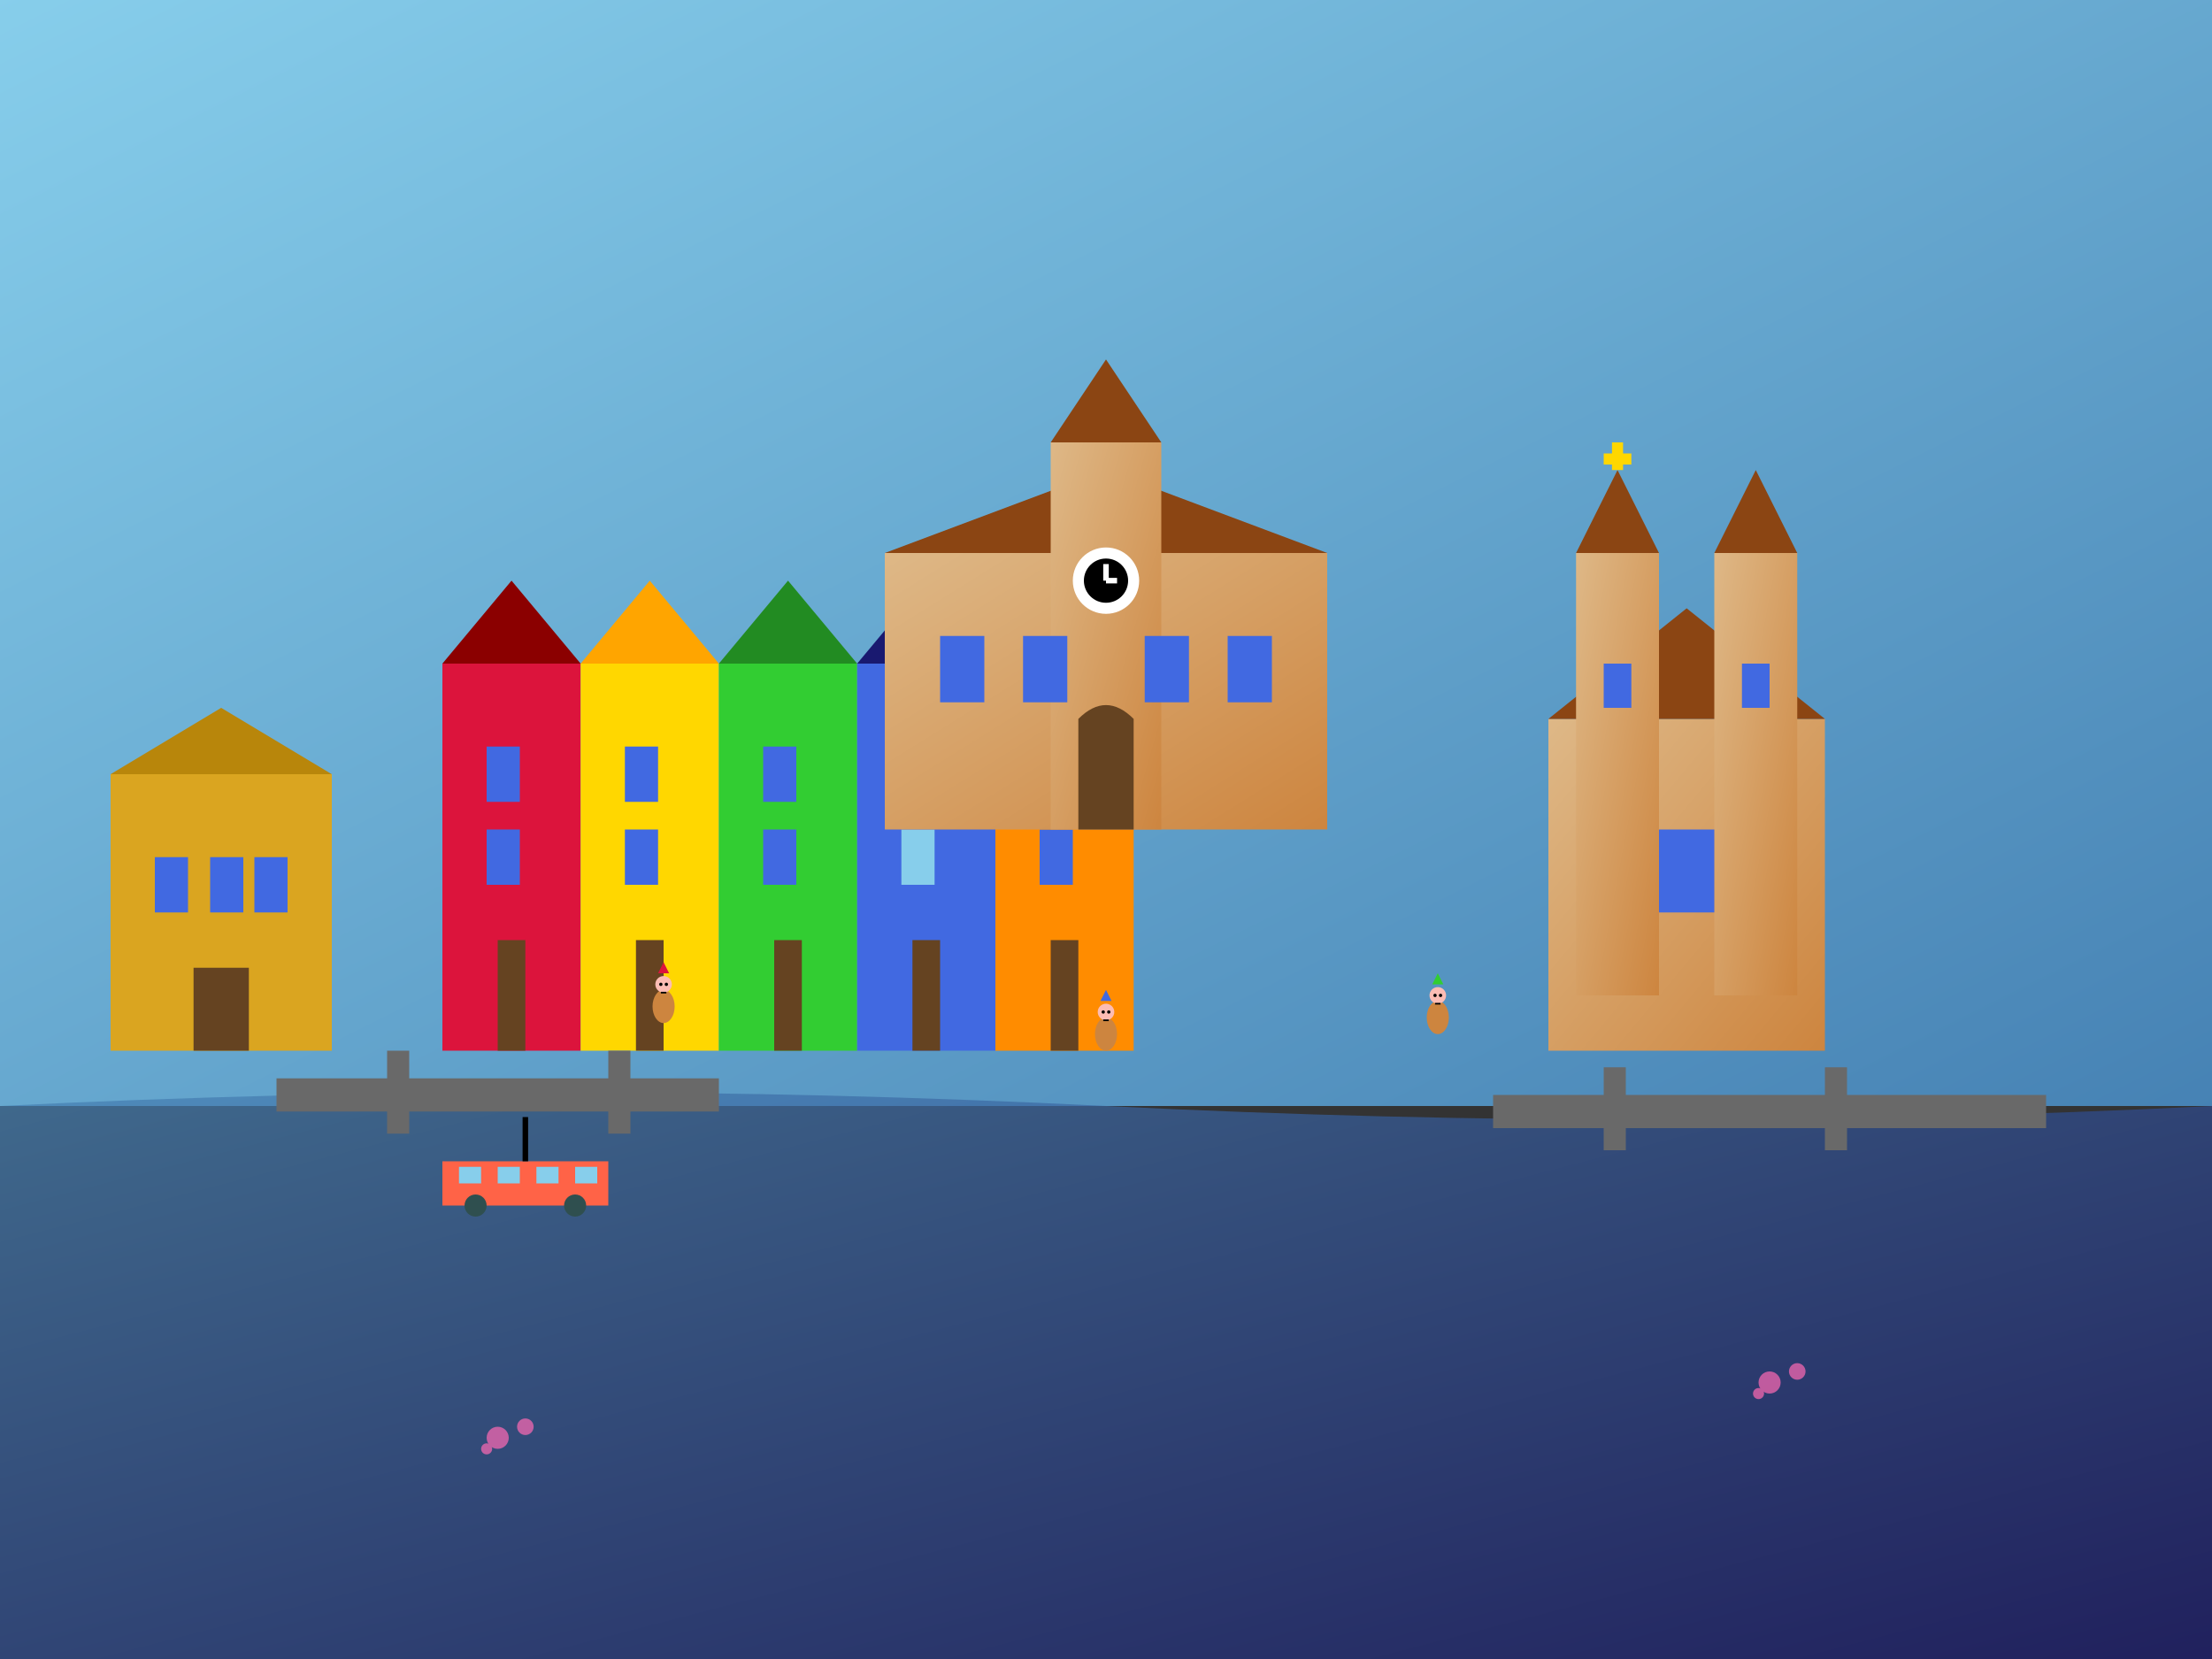 <svg xmlns="http://www.w3.org/2000/svg" viewBox="0 0 400 300" width="400" height="300">
  <rect x="0" y="0" width="400" height="300" fill="#333333" stroke="none"/>
  <defs>
    <linearGradient id="skyGradient" x1="0%" y1="0%" x2="100%" y2="100%">
      <stop offset="0%" style="stop-color:#87CEEB;stop-opacity:1" />
      <stop offset="100%" style="stop-color:#4682B4;stop-opacity:1" />
    </linearGradient>
    <linearGradient id="waterGradient" x1="0%" y1="0%" x2="100%" y2="100%">
      <stop offset="0%" style="stop-color:#4682B4;stop-opacity:1" />
      <stop offset="100%" style="stop-color:#191970;stop-opacity:1" />
    </linearGradient>
    <linearGradient id="buildingGrad" x1="0%" y1="0%" x2="100%" y2="100%">
      <stop offset="0%" style="stop-color:#DEB887;stop-opacity:1" />
      <stop offset="100%" style="stop-color:#CD853F;stop-opacity:1" />
    </linearGradient>
  </defs>
  
  <!-- Sky -->
  <rect width="400" height="200" fill="url(#skyGradient)"/>
  
  <!-- Odra River -->
  <path d="M0 200 Q100 195 200 200 Q300 205 400 200 L400 300 L0 300 Z" 
        fill="url(#waterGradient)" opacity="0.7"/>
  
  <!-- Market Square with colorful townhouses -->
  <g transform="translate(80, 120)">
    <!-- Townhouse 1 - Red -->
    <rect x="0" y="0" width="25" height="70" fill="#DC143C"/>
    <polygon points="0,0 12.5,-15 25,0" fill="#8B0000"/>
    <rect x="8" y="15" width="6" height="10" fill="#4169E1"/>
    <rect x="8" y="30" width="6" height="10" fill="#4169E1"/>
    <rect x="10" y="50" width="5" height="20" fill="#654321"/>
    
    <!-- Townhouse 2 - Yellow -->
    <rect x="25" y="0" width="25" height="70" fill="#FFD700"/>
    <polygon points="25,0 37.5,-15 50,0" fill="#FFA500"/>
    <rect x="33" y="15" width="6" height="10" fill="#4169E1"/>
    <rect x="33" y="30" width="6" height="10" fill="#4169E1"/>
    <rect x="35" y="50" width="5" height="20" fill="#654321"/>
    
    <!-- Townhouse 3 - Green -->
    <rect x="50" y="0" width="25" height="70" fill="#32CD32"/>
    <polygon points="50,0 62.5,-15 75,0" fill="#228B22"/>
    <rect x="58" y="15" width="6" height="10" fill="#4169E1"/>
    <rect x="58" y="30" width="6" height="10" fill="#4169E1"/>
    <rect x="60" y="50" width="5" height="20" fill="#654321"/>
    
    <!-- Townhouse 4 - Blue -->
    <rect x="75" y="0" width="25" height="70" fill="#4169E1"/>
    <polygon points="75,0 87.5,-15 100,0" fill="#191970"/>
    <rect x="83" y="15" width="6" height="10" fill="#87CEEB"/>
    <rect x="83" y="30" width="6" height="10" fill="#87CEEB"/>
    <rect x="85" y="50" width="5" height="20" fill="#654321"/>
    
    <!-- Townhouse 5 - Orange -->
    <rect x="100" y="0" width="25" height="70" fill="#FF8C00"/>
    <polygon points="100,0 112.5,-15 125,0" fill="#FF6347"/>
    <rect x="108" y="15" width="6" height="10" fill="#4169E1"/>
    <rect x="108" y="30" width="6" height="10" fill="#4169E1"/>
    <rect x="110" y="50" width="5" height="20" fill="#654321"/>
  </g>
  
  <!-- Gothic Town Hall -->
  <g transform="translate(160, 80)">
    <!-- Main building -->
    <rect x="0" y="20" width="80" height="50" fill="url(#buildingGrad)"/>
    <polygon points="0,20 40,5 80,20" fill="#8B4513"/>
    
    <!-- Tower -->
    <rect x="30" y="0" width="20" height="70" fill="url(#buildingGrad)"/>
    <polygon points="30,0 40,-15 50,0" fill="#8B4513"/>
    
    <!-- Clock -->
    <circle cx="40" cy="25" r="6" fill="#FFFFFF"/>
    <circle cx="40" cy="25" r="4" fill="#000000"/>
    <line x1="40" y1="25" x2="40" y2="22" stroke="#FFFFFF" stroke-width="1"/>
    <line x1="40" y1="25" x2="42" y2="25" stroke="#FFFFFF" stroke-width="1"/>
    
    <!-- Windows -->
    <rect x="10" y="35" width="8" height="12" fill="#4169E1"/>
    <rect x="25" y="35" width="8" height="12" fill="#4169E1"/>
    <rect x="47" y="35" width="8" height="12" fill="#4169E1"/>
    <rect x="62" y="35" width="8" height="12" fill="#4169E1"/>
    
    <!-- Main entrance -->
    <path d="M35 50 Q40 45 45 50 L45 70 L35 70 Z" fill="#654321"/>
  </g>
  
  <!-- Cathedral Island (Ostrów Tumski) -->
  <g transform="translate(280, 100)">
    <!-- Cathedral -->
    <rect x="0" y="30" width="50" height="60" fill="url(#buildingGrad)"/>
    <polygon points="0,30 25,10 50,30" fill="#8B4513"/>
    
    <!-- Twin towers -->
    <rect x="5" y="0" width="15" height="80" fill="url(#buildingGrad)"/>
    <rect x="30" y="0" width="15" height="80" fill="url(#buildingGrad)"/>
    <polygon points="5,0 12.5,-15 20,0" fill="#8B4513"/>
    <polygon points="30,0 37.5,-15 45,0" fill="#8B4513"/>
    
    <!-- Windows -->
    <rect x="10" y="20" width="5" height="8" fill="#4169E1"/>
    <rect x="35" y="20" width="5" height="8" fill="#4169E1"/>
    <rect x="20" y="50" width="10" height="15" fill="#4169E1"/>
    
    <!-- Cross on tower -->
    <line x1="12.5" y1="-15" x2="12.5" y2="-20" stroke="#FFD700" stroke-width="2"/>
    <line x1="10" y1="-17" x2="15" y2="-17" stroke="#FFD700" stroke-width="2"/>
  </g>
  
  <!-- Famous Wrocław Dwarfs -->
  <g fill="#8B4513">
    <!-- Dwarf 1 -->
    <g transform="translate(120, 180)">
      <ellipse cx="0" cy="2" rx="2" ry="3" fill="#CD853F"/>
      <circle cx="0" cy="-2" r="1.5" fill="#FDBCB4"/>
      <polygon points="-1,-4 0,-6 1,-4" fill="#DC143C"/>
      <circle cx="-0.5" cy="-2" r="0.3" fill="#000000"/>
      <circle cx="0.5" cy="-2" r="0.3" fill="#000000"/>
      <line x1="-0.5" y1="-0.5" x2="0.5" y2="-0.5" stroke="#000000" stroke-width="0.3"/>
    </g>
    
    <!-- Dwarf 2 -->
    <g transform="translate(200, 185)">
      <ellipse cx="0" cy="2" rx="2" ry="3" fill="#CD853F"/>
      <circle cx="0" cy="-2" r="1.5" fill="#FDBCB4"/>
      <polygon points="-1,-4 0,-6 1,-4" fill="#4169E1"/>
      <circle cx="-0.5" cy="-2" r="0.3" fill="#000000"/>
      <circle cx="0.5" cy="-2" r="0.3" fill="#000000"/>
      <line x1="-0.5" y1="-0.5" x2="0.5" y2="-0.5" stroke="#000000" stroke-width="0.3"/>
    </g>
    
    <!-- Dwarf 3 -->
    <g transform="translate(260, 182)">
      <ellipse cx="0" cy="2" rx="2" ry="3" fill="#CD853F"/>
      <circle cx="0" cy="-2" r="1.5" fill="#FDBCB4"/>
      <polygon points="-1,-4 0,-6 1,-4" fill="#32CD32"/>
      <circle cx="-0.5" cy="-2" r="0.3" fill="#000000"/>
      <circle cx="0.5" cy="-2" r="0.3" fill="#000000"/>
      <line x1="-0.5" y1="-0.5" x2="0.5" y2="-0.5" stroke="#000000" stroke-width="0.3"/>
    </g>
  </g>
  
  <!-- Bridges -->
  <rect x="50" y="195" width="80" height="6" fill="#696969"/>
  <rect x="270" y="198" width="100" height="6" fill="#696969"/>
  
  <!-- Bridge supports -->
  <rect x="70" y="190" width="4" height="15" fill="#696969"/>
  <rect x="110" y="190" width="4" height="15" fill="#696969"/>
  <rect x="290" y="193" width="4" height="15" fill="#696969"/>
  <rect x="330" y="193" width="4" height="15" fill="#696969"/>
  
  <!-- Tram -->
  <g transform="translate(80, 210)">
    <rect x="0" y="0" width="30" height="8" fill="#FF6347"/>
    <rect x="3" y="1" width="4" height="3" fill="#87CEEB"/>
    <rect x="10" y="1" width="4" height="3" fill="#87CEEB"/>
    <rect x="17" y="1" width="4" height="3" fill="#87CEEB"/>
    <rect x="24" y="1" width="4" height="3" fill="#87CEEB"/>
    <circle cx="6" cy="8" r="2" fill="#2F4F4F"/>
    <circle cx="24" cy="8" r="2" fill="#2F4F4F"/>
    <!-- Overhead wire -->
    <line x1="15" y1="0" x2="15" y2="-8" stroke="#000000" stroke-width="1"/>
  </g>
  
  <!-- Flowers (reference to flowery decorations) -->
  <g fill="#FF69B4" opacity="0.7">
    <circle cx="320" cy="250" r="2"/>
    <circle cx="325" cy="248" r="1.5"/>
    <circle cx="318" cy="252" r="1"/>
    <circle cx="90" cy="260" r="2"/>
    <circle cx="95" cy="258" r="1.5"/>
    <circle cx="88" cy="262" r="1"/>
  </g>
  
  <!-- University building -->
  <g transform="translate(20, 140)">
    <rect x="0" y="0" width="40" height="50" fill="#DAA520"/>
    <polygon points="0,0 20,-12 40,0" fill="#B8860B"/>
    <rect x="8" y="15" width="6" height="10" fill="#4169E1"/>
    <rect x="18" y="15" width="6" height="10" fill="#4169E1"/>
    <rect x="26" y="15" width="6" height="10" fill="#4169E1"/>
    <rect x="15" y="35" width="10" height="15" fill="#654321"/>
  </g>
</svg>
